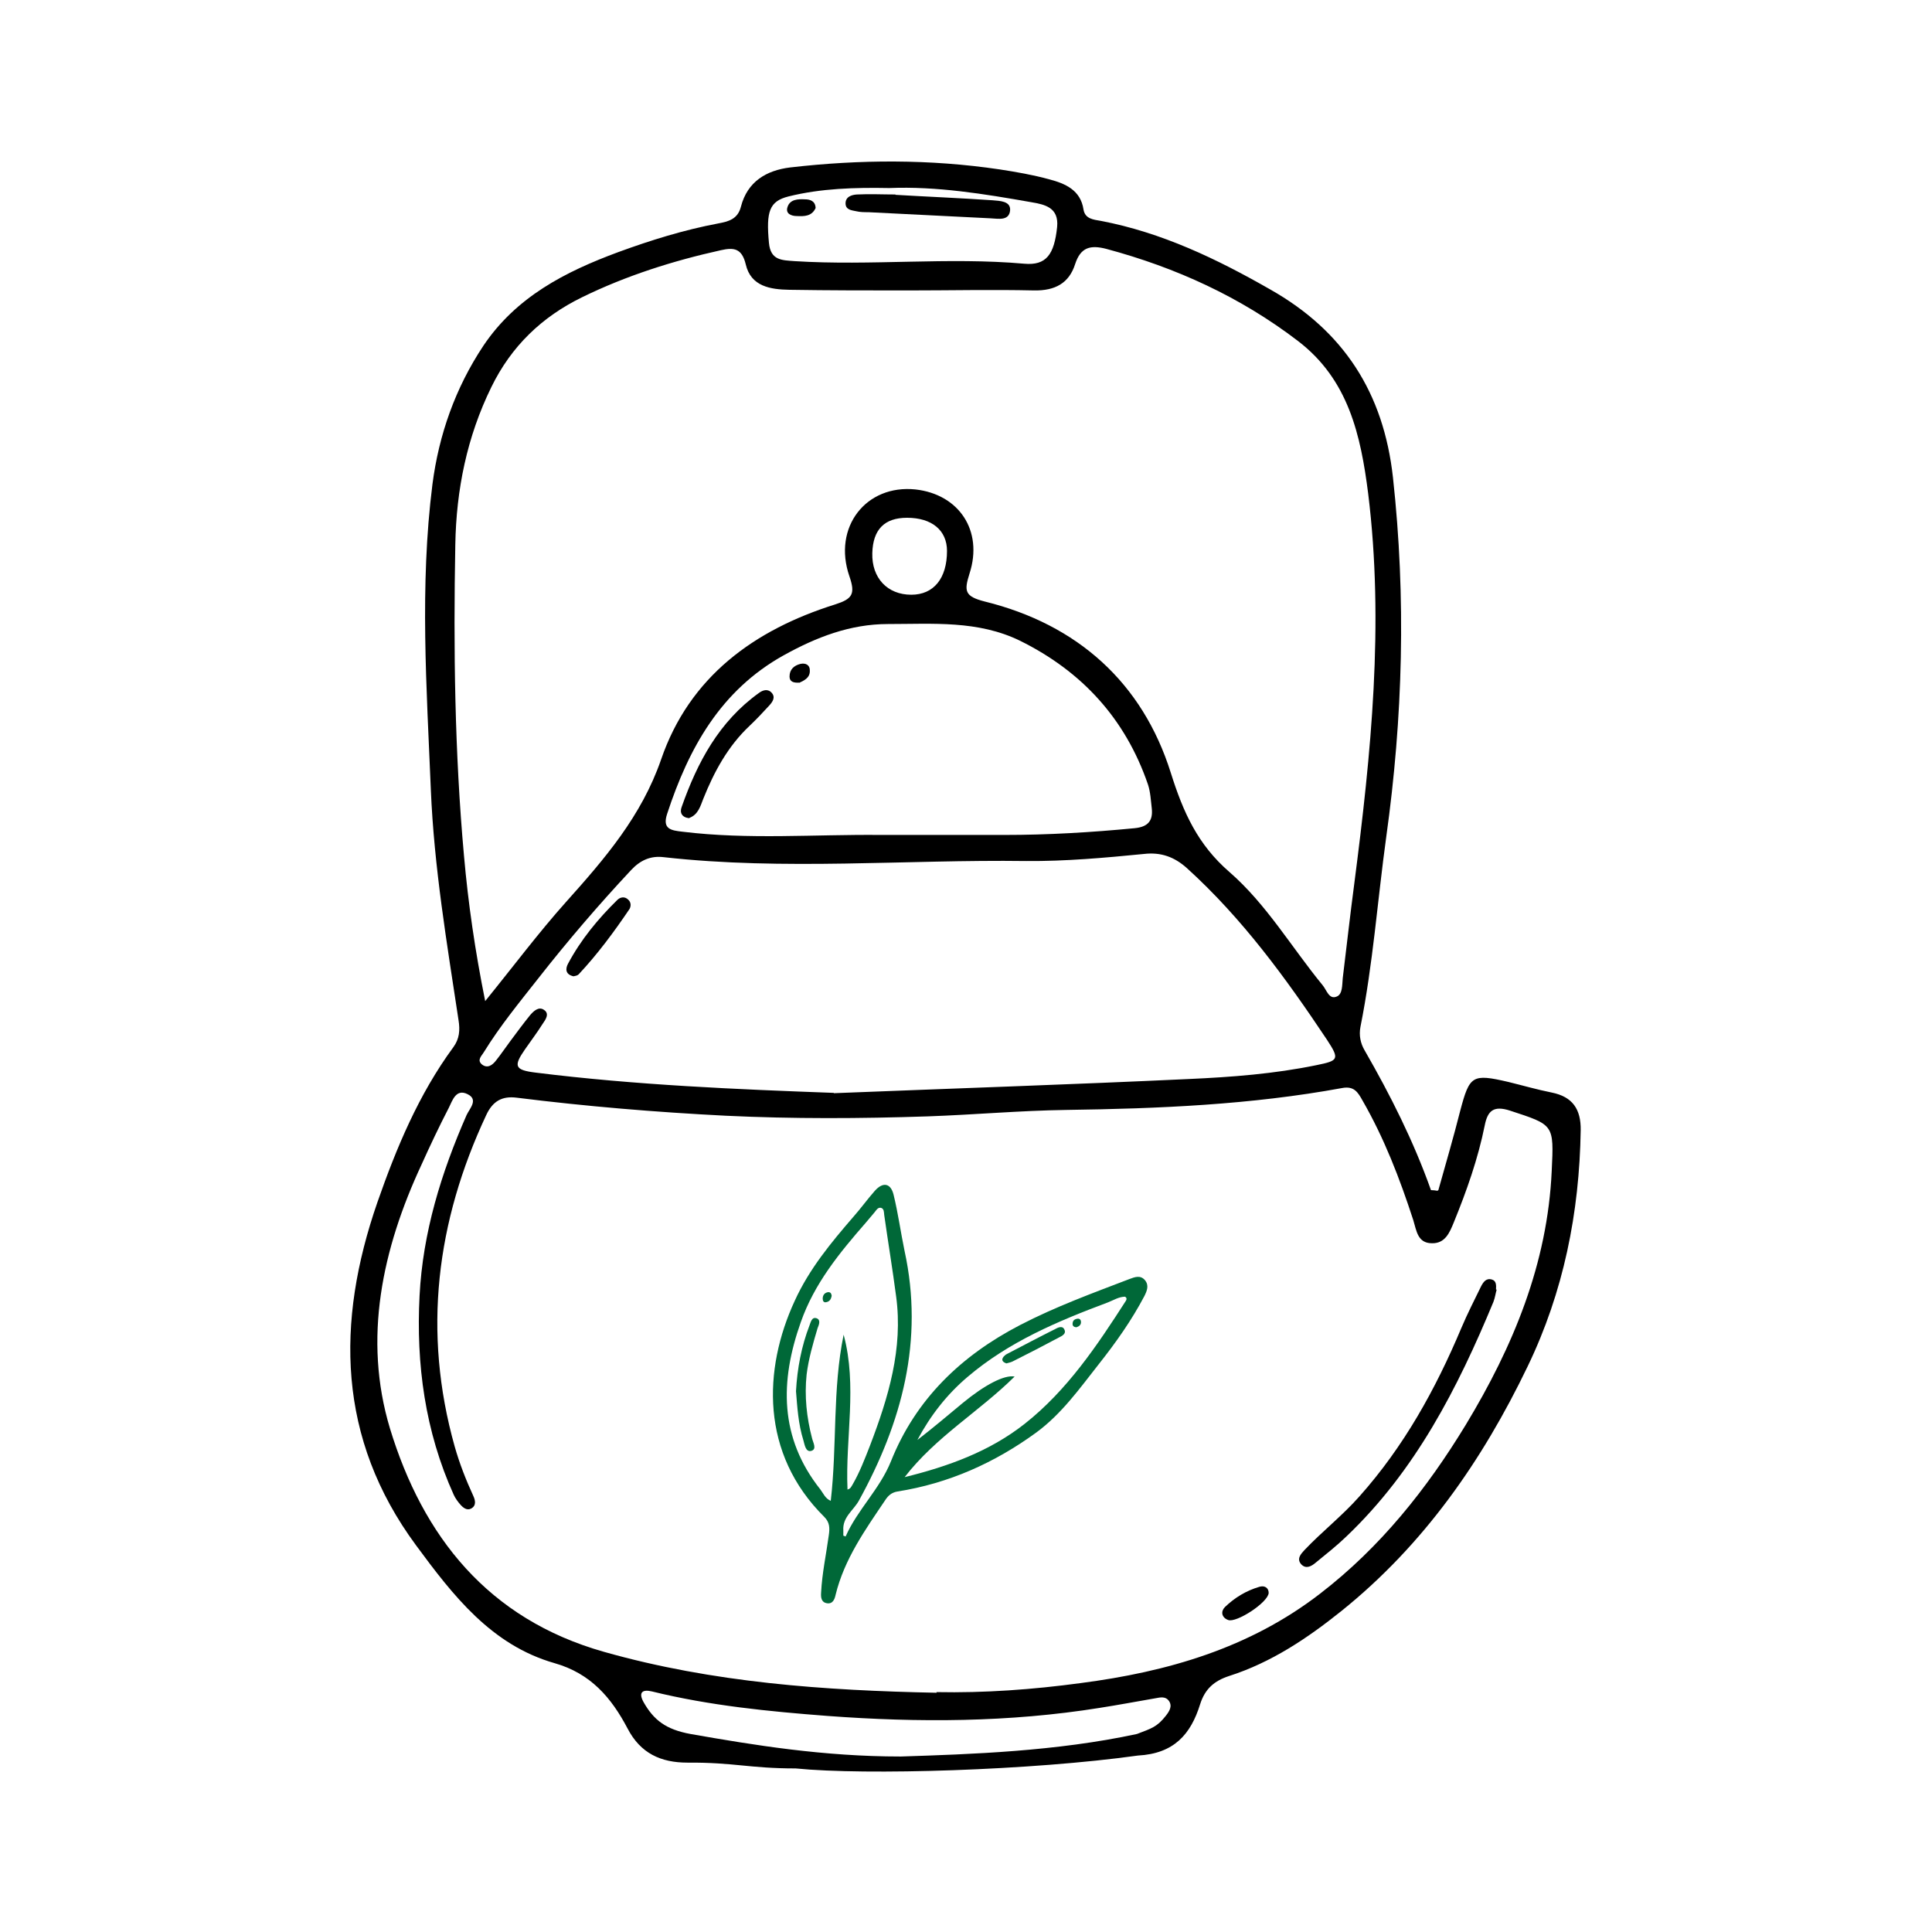 <?xml version="1.0" encoding="UTF-8"?><svg id="Layer_1" xmlns="http://www.w3.org/2000/svg" viewBox="0 0 60 60"><defs><style>.cls-1{fill:none;}.cls-2{fill:#006838;}</style></defs><rect class="cls-1" width="60" height="60"/><path d="m44.67,36.96c.23-.82.47-1.64.68-2.47.29-1.09.37-1.15,1.49-.89.45.11.9.24,1.35.33.65.13.91.52.9,1.17-.04,2.56-.53,5.02-1.65,7.34-1.41,2.93-3.23,5.54-5.78,7.59-1.06.85-2.18,1.6-3.49,2.02-.46.15-.75.4-.9.88-.29.93-.81,1.53-1.93,1.59-3.29.46-8.45.62-10.63.4-1.44,0-1.92-.19-3.36-.18-.83,0-1.46-.29-1.86-1.06-.5-.95-1.14-1.71-2.27-2.03-1.96-.56-3.15-2.1-4.3-3.66-2.45-3.32-2.49-6.93-1.2-10.65.59-1.69,1.28-3.35,2.36-4.82.19-.26.21-.53.16-.84-.36-2.38-.76-4.75-.86-7.16-.13-3.16-.35-6.32.05-9.48.2-1.54.71-2.99,1.58-4.3,1.02-1.52,2.54-2.3,4.19-2.91,1.01-.37,2.04-.69,3.1-.89.32-.06.61-.13.71-.52.2-.78.79-1.13,1.53-1.22,2.17-.25,4.34-.26,6.5.06.52.08,1.04.17,1.55.31.49.13.97.33,1.06.94.05.29.31.31.54.35,1.89.36,3.6,1.18,5.26,2.13,2.28,1.29,3.52,3.21,3.81,5.84.41,3.74.31,7.45-.21,11.17-.27,1.96-.41,3.94-.8,5.89-.05.26,0,.51.13.73.8,1.39,1.52,2.82,2.06,4.34.07,0,.14.01.2.02Zm-15.59,15.59c1.5.03,3-.08,4.48-.28,2.69-.35,5.24-1.08,7.44-2.78,1.87-1.44,3.31-3.25,4.52-5.24,1.47-2.43,2.54-5,2.67-7.89.07-1.45.07-1.42-1.3-1.87-.5-.16-.69,0-.78.46-.21,1.04-.56,2.03-.96,3.01-.13.32-.27.66-.68.65-.45,0-.48-.4-.58-.72-.42-1.29-.9-2.54-1.58-3.72-.14-.25-.26-.45-.63-.38-2.83.52-5.7.64-8.57.68-1.43.02-2.86.15-4.3.2-2.09.07-4.18.08-6.27-.02-2.17-.11-4.33-.29-6.49-.56-.46-.06-.75.11-.95.54-1.55,3.31-1.98,6.73-.98,10.29.15.53.35,1.04.58,1.54.06.13.1.3-.07.39-.13.07-.25-.03-.33-.12s-.16-.2-.21-.31c-.89-1.97-1.17-4.05-1.06-6.18.1-1.96.67-3.81,1.46-5.61.09-.2.38-.48.03-.65-.36-.18-.47.2-.58.42-.3.58-.58,1.17-.85,1.77-1.22,2.62-1.82,5.4-.98,8.19,1.02,3.35,3.04,5.92,6.65,6.94,3.39.96,6.85,1.2,10.33,1.27Zm-14.02-21.45c.9-1.11,1.67-2.14,2.52-3.09,1.2-1.34,2.34-2.66,2.95-4.42.88-2.57,2.89-4.03,5.41-4.82.53-.17.63-.32.44-.87-.53-1.53.52-2.86,2.05-2.7,1.35.15,2.11,1.28,1.68,2.61-.17.54-.16.71.47.87,2.88.71,4.9,2.52,5.78,5.32.39,1.24.84,2.23,1.82,3.08,1.15,1,1.93,2.34,2.89,3.51.13.15.2.46.44.36.19-.07.17-.37.19-.57.12-.98.23-1.97.36-2.95.52-4.02.93-8.05.43-12.1-.23-1.81-.61-3.54-2.18-4.74-1.79-1.37-3.79-2.28-5.95-2.86-.5-.13-.8-.05-.97.47-.19.6-.63.83-1.27.82-1.31-.03-2.62,0-3.93,0-1.22,0-2.45,0-3.67-.02-.59-.01-1.2-.1-1.36-.79-.12-.5-.37-.53-.77-.44-1.49.33-2.94.79-4.31,1.46-1.25.61-2.2,1.52-2.82,2.79-.76,1.55-1.09,3.19-1.12,4.89-.06,3.23-.02,6.46.27,9.67.13,1.47.34,2.93.66,4.52Zm10.84,2.85c3.77-.15,7.4-.27,11.02-.44,1.33-.06,2.65-.16,3.96-.43.69-.14.73-.18.33-.79-1.28-1.92-2.63-3.77-4.35-5.33-.39-.35-.81-.5-1.33-.44-1.22.12-2.44.23-3.66.22-3.75-.05-7.51.3-11.26-.12-.41-.05-.73.1-1.01.4-1.01,1.08-1.97,2.2-2.88,3.36-.59.75-1.19,1.48-1.69,2.29-.07.12-.23.25-.06.39.17.13.32.02.43-.12.16-.2.3-.41.45-.61.2-.27.4-.54.61-.8.11-.13.27-.28.43-.17.19.12.05.31-.04.44-.17.27-.36.52-.54.78-.37.53-.33.65.32.73,3.12.39,6.26.52,9.26.63Zm1.44-8.02c1.29,0,2.58,0,3.86,0,1.35,0,2.7-.08,4.04-.21.41-.04.57-.23.53-.61-.03-.25-.04-.51-.12-.75-.7-2.04-2.05-3.51-3.97-4.46-1.31-.64-2.71-.52-4.1-.52-1.18,0-2.23.41-3.24.97-1.96,1.09-2.95,2.88-3.62,4.92-.16.48.12.52.48.56,2.04.25,4.09.08,6.14.1Zm.28-20.09c-1.08-.02-2.12.01-3.13.26-.6.15-.7.47-.61,1.44.05.55.4.54.8.57,2.38.15,4.76-.13,7.13.08.68.06.93-.28,1.02-1.14.06-.61-.39-.7-.8-.77-1.47-.26-2.95-.5-4.41-.44Zm.36,48.71c2.17-.07,4.83-.16,7.33-.7.44-.17.62-.21.9-.57.1-.13.21-.29.09-.46-.1-.14-.26-.11-.41-.08-.58.1-1.16.21-1.74.3-2.81.45-5.62.46-8.45.25-1.83-.14-3.66-.32-5.45-.76-.29-.07-.43.02-.27.32.32.57.7.86,1.46,1,1.99.35,4.14.7,6.52.7Zm.32-36.08c.7,0,1.11-.51,1.11-1.36,0-.64-.47-1.03-1.24-1.03-.7,0-1.06.36-1.08,1.1-.02.77.47,1.29,1.21,1.29Z"/><path d="m46.48,40.05c-.03.1-.05.25-.1.38-1.11,2.68-2.42,5.24-4.56,7.28-.3.29-.63.55-.96.82-.13.11-.3.21-.45.05-.15-.17-.01-.32.1-.44.55-.58,1.18-1.07,1.71-1.67,1.38-1.55,2.36-3.32,3.16-5.22.19-.45.41-.88.62-1.31.07-.13.16-.26.34-.2.12.04.13.15.12.31Z"/><path d="m39.4,49.47c-.02.3-1.01.94-1.26.84-.21-.08-.23-.27-.1-.4.3-.29.66-.51,1.07-.63.16-.05.29.03.29.19Z"/><path d="m17.81,30.32c-.26-.06-.25-.24-.17-.39.4-.75.93-1.39,1.53-1.98.09-.09.23-.12.34-.01.09.08.09.2.04.29-.48.71-.99,1.4-1.58,2.03-.04.04-.11.05-.16.06Z"/><path d="m21.41,25.41c-.23-.02-.31-.17-.24-.35.49-1.39,1.16-2.65,2.4-3.54.12-.09.28-.14.4,0,.12.14.02.28-.08.39-.2.22-.4.43-.61.63-.67.63-1.1,1.42-1.44,2.27-.09.23-.16.49-.43.59Z"/><path d="m24.82,21.2c-.18.01-.3-.03-.3-.19,0-.22.14-.34.33-.39.17-.04.31.03.3.22,0,.22-.19.3-.34.37Z"/><path d="m27.8,6.05c1.01.06,2.02.1,3.03.17.21.02.56.02.54.31-.03.34-.37.26-.61.25-1.26-.06-2.53-.13-3.79-.19-.13,0-.25,0-.38-.03-.14-.03-.32-.04-.33-.23-.01-.22.19-.28.35-.29.4-.02.8,0,1.2,0,0,0,0,.01,0,.02Z"/><path d="m25.33,6.46c-.12.26-.35.26-.58.25-.17,0-.37-.07-.29-.29.08-.23.32-.24.53-.23.17,0,.33.05.34.27Z"/><path class="cls-2" d="m26.26,47.72c.37-.84,1.06-1.47,1.41-2.34.77-1.93,2.18-3.28,4.01-4.23,1.1-.57,2.25-.99,3.4-1.43.16-.06.34-.13.48.04.13.16.06.33-.02.49-.4.76-.89,1.45-1.42,2.12-.59.75-1.15,1.54-1.94,2.12-1.29.94-2.72,1.58-4.31,1.83-.18.03-.29.13-.38.27-.62.92-1.27,1.83-1.54,2.94-.03.14-.09.29-.27.26-.18-.03-.19-.19-.18-.33.03-.6.16-1.2.24-1.79.03-.21.03-.39-.14-.56-1.99-1.97-1.9-4.59-.92-6.71.45-.99,1.13-1.81,1.83-2.62.23-.26.43-.54.66-.8.25-.28.49-.24.58.12.14.57.22,1.16.34,1.74.61,2.79-.08,5.34-1.42,7.77-.17.3-.51.51-.48.92,0,.05,0,.1,0,.16.03.01.05.02.08.03Zm.05-1.46c.11-.02.13-.1.17-.16.22-.38.38-.8.54-1.21.57-1.49,1.03-3.01.81-4.63-.11-.84-.25-1.68-.37-2.53-.01-.08,0-.19-.1-.22-.1-.02-.15.08-.2.14-.09.1-.18.22-.27.32-.82.94-1.6,1.89-2.02,3.09-.65,1.83-.67,3.59.61,5.2.09.12.15.28.32.35.2-1.73.05-3.46.4-5.16.43,1.59.05,3.2.12,4.8Zm1.76-.38c1.39-.34,2.67-.81,3.75-1.66,1.32-1.04,2.25-2.43,3.15-3.83.02-.04.03-.08-.03-.12-.19,0-.36.11-.54.18-1.55.58-3.07,1.22-4.35,2.31-.65.55-1.16,1.21-1.56,1.96.48-.37.94-.76,1.41-1.15.68-.56,1.29-.88,1.61-.82-1.1,1.09-2.45,1.87-3.42,3.13Z"/><path class="cls-2" d="m24.72,43.21c.04-.72.17-1.4.42-2.05.04-.1.07-.27.22-.22.14.05.07.21.03.31-.14.47-.28.95-.34,1.44-.07.67,0,1.33.17,1.98.03.13.16.34-.03.39-.17.04-.2-.19-.24-.33-.16-.51-.19-1.04-.23-1.53Z"/><path class="cls-2" d="m25.83,40.24c-.02.1-.06.18-.17.2-.08.02-.11-.04-.11-.11,0-.1.05-.18.16-.2.08-.01.11.04.12.12Z"/><path class="cls-2" d="m31.25,42.34s-.08-.03-.1-.06c-.04-.05-.02-.1.02-.15.03-.03.06-.06.1-.08.5-.26.99-.52,1.49-.77.09-.05.23-.12.29,0,.08.14-.07.21-.17.26-.47.25-.95.5-1.43.74-.06.03-.12.04-.19.06Z"/><path class="cls-2" d="m33.44,41.22c-.07,0-.13-.03-.13-.1,0-.09.04-.14.12-.16.07-.02.13,0,.14.08.01.1-.05.15-.14.18Z"/></svg>